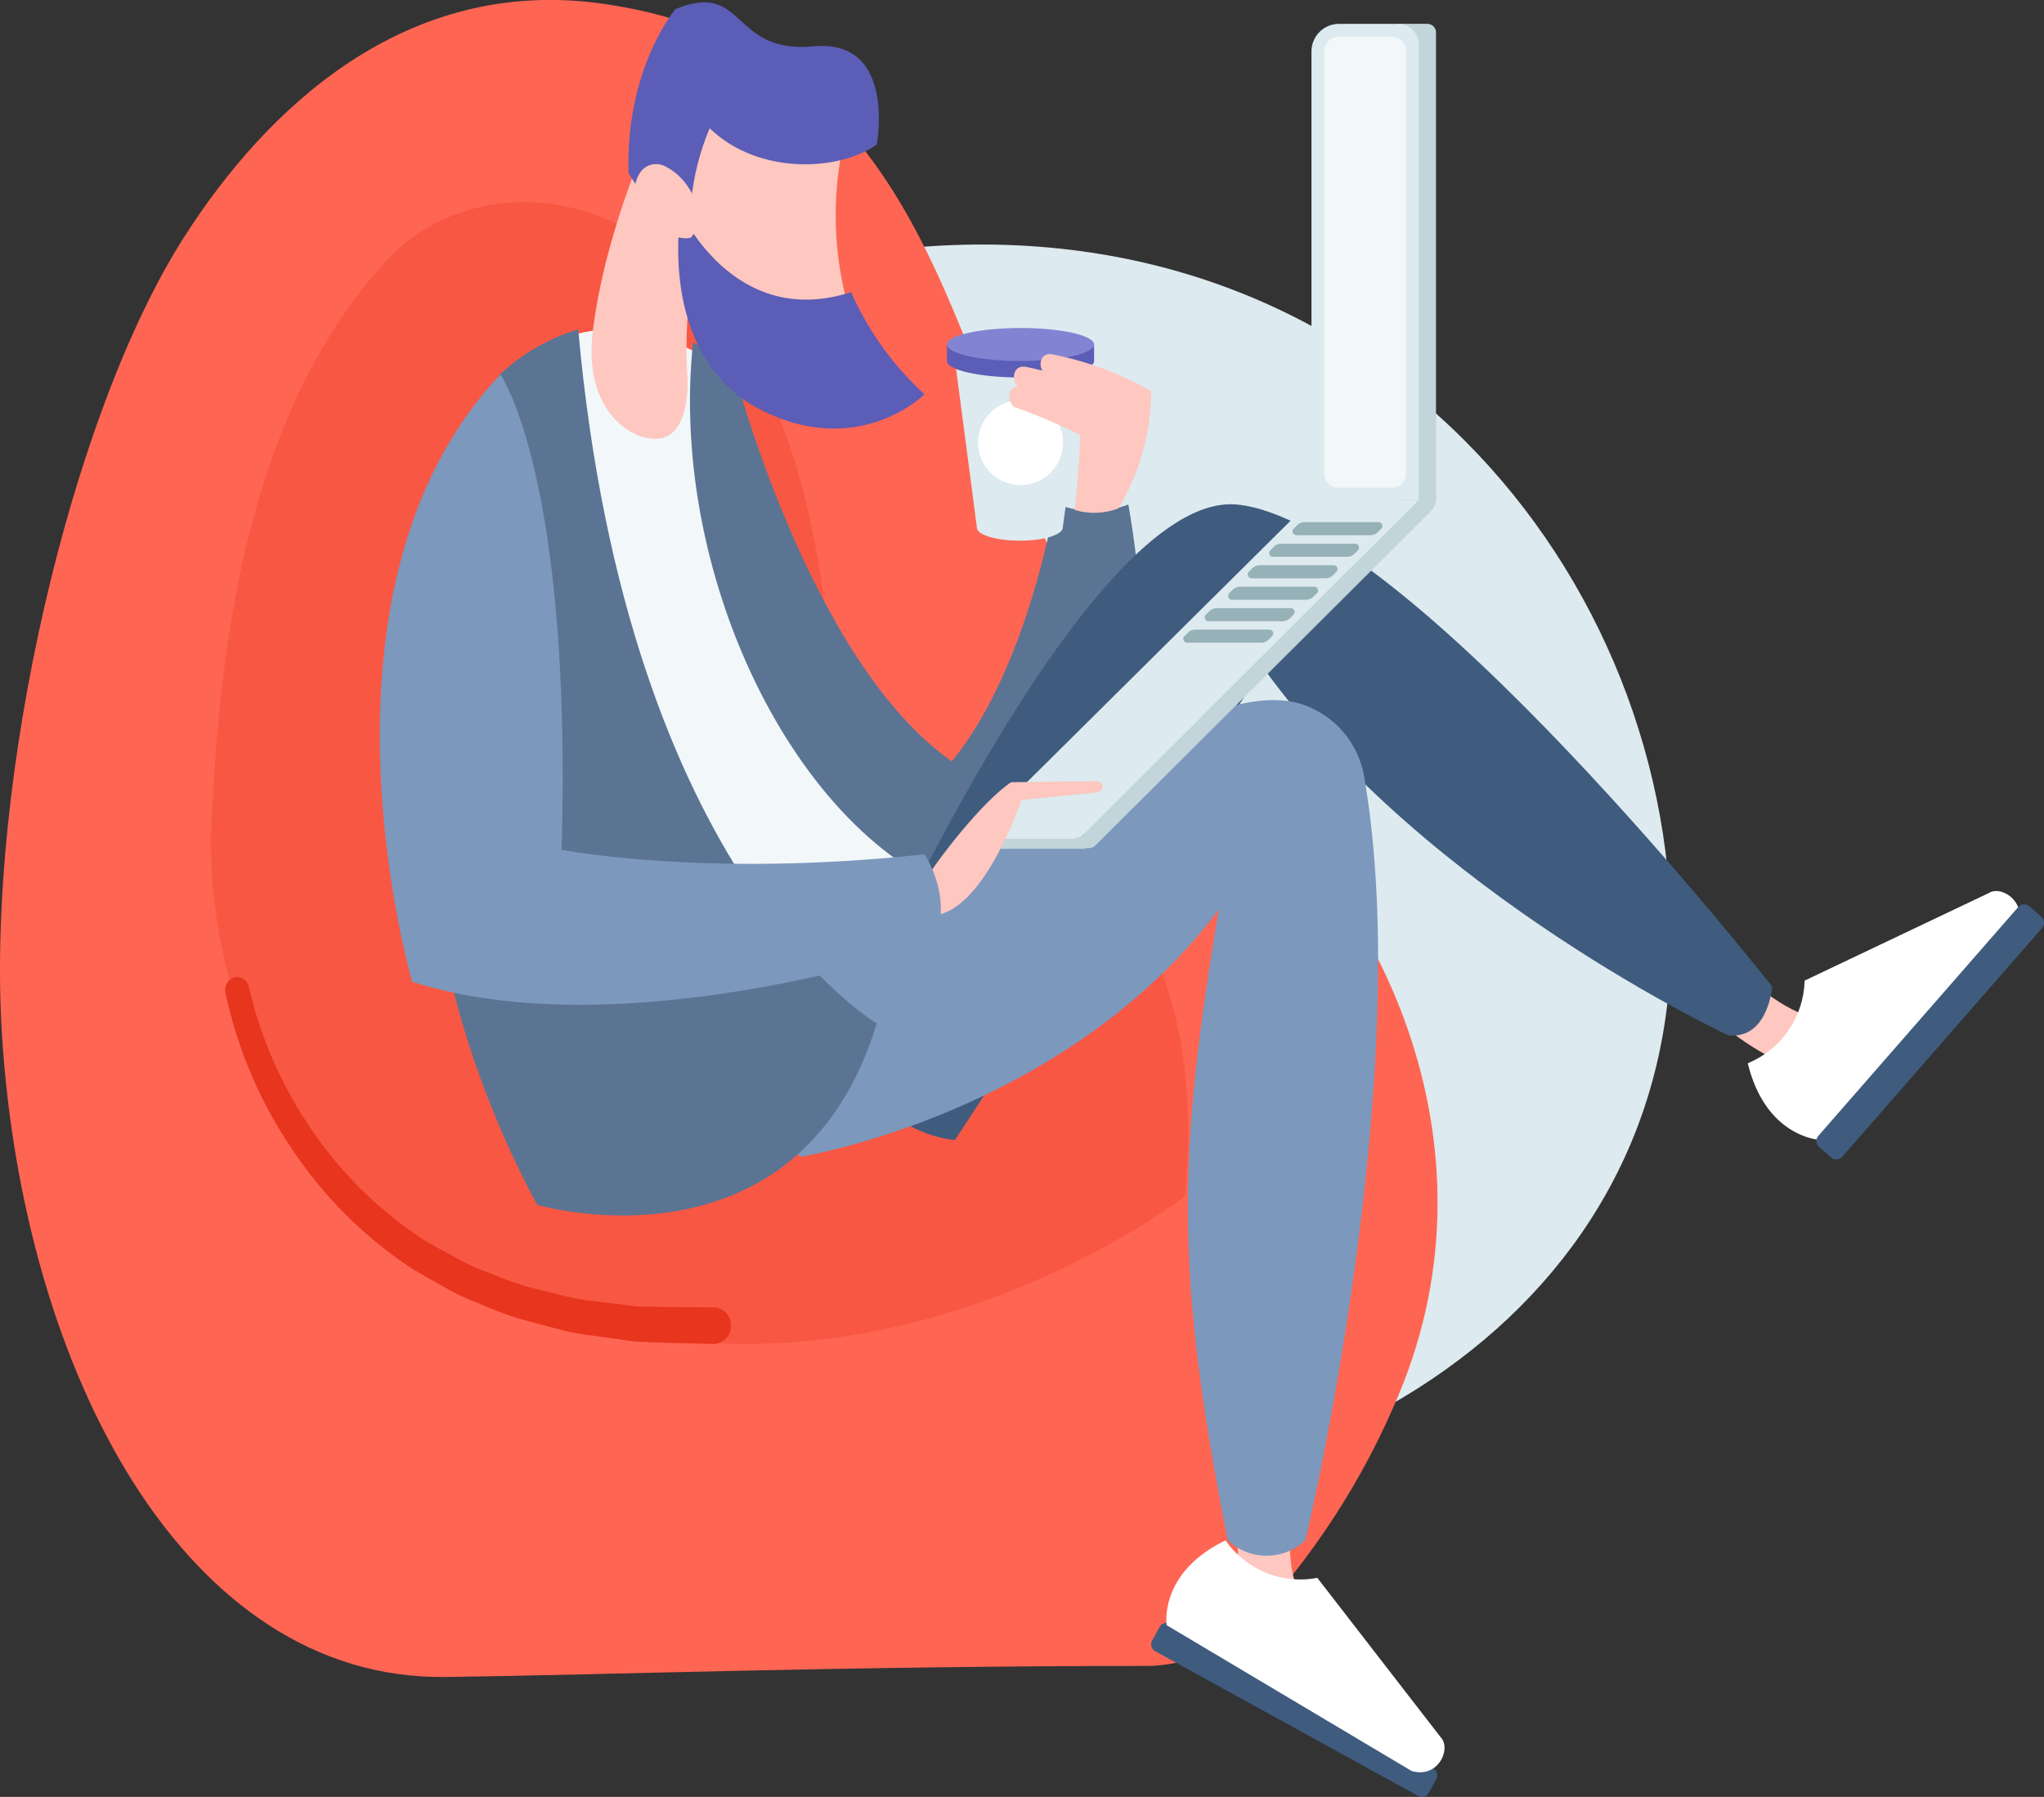 <svg xmlns="http://www.w3.org/2000/svg" xmlns:xlink="http://www.w3.org/1999/xlink" width="181.999" height="160.002" viewBox="0 0 181.999 160.002">
  <rect x="0" y="0" width="181.999" height="160.002" fill="#333333" stroke="none"/>
  <defs>
    <clipPath id="clip-path">
      <path id="Контур_1374" data-name="Контур 1374" d="M105.235-503.8c39.518,3.66,72.235-16.654,72.235-50.373s-28.273-67.4-71.865-61.053-78.146,25.6-71.865,61.053S65.717-507.459,105.235-503.8Z" transform="translate(-33 616)" fill="#ddeaef" clip-rule="evenodd"/>
    </clipPath>
    <clipPath id="clip-path-2">
      <path id="Контур_1366" data-name="Контур 1366" d="M7714.985-5011.049a67.634,67.634,0,0,0,13.655-21.006c8.973-21.708-1.047-45.018-17.909-57.582-23.719-17.678-15.615-60.486-52.842-66-17.974-2.662-30.354,9.627-37.423,20.63-10.212,15.892-17.721,48.478-16.292,71.152,1.891,29.992,16.292,57.48,39.51,57.182,14.291-.183,35.548-.986,62.682-.986A13.759,13.759,0,0,0,7714.985-5011.049Z" transform="translate(-7604 5156)" fill="none" clip-rule="evenodd"/>
    </clipPath>
    <clipPath id="clip-path-3">
      <path id="Контур_1365" data-name="Контур 1365" d="M7604-5006.665h128V-5156H7604Z" transform="translate(-7604 5156)" fill="none"/>
    </clipPath>
    <clipPath id="clip-path-4">
      <path id="Контур_1369" data-name="Контур 1369" d="M7703.44-5064.919c0-49.891-28.975-55.43-39.749-43.687-12.773,13.924-14.765,35.2-15.515,48.721a46.557,46.557,0,0,0,4.447,23.137,40.683,40.683,0,0,0,17.754,18.268c33.082,17.5,64.415-6.805,64.415-6.805,3.774-39.451-31.352-39.634-31.352-39.634" transform="translate(-7648.096 5113.812)" fill="none" clip-rule="evenodd"/>
    </clipPath>
    <clipPath id="clip-path-6">
      <path id="Контур_1372" data-name="Контур 1372" d="M7653.123-4951.1a37.037,37.037,0,0,0,5.7,12.8,35.287,35.287,0,0,0,9.772,9.558c.953.607,1.968,1.1,2.948,1.654a17.709,17.709,0,0,0,3.063,1.381,30.86,30.86,0,0,0,3.15,1.15l3.253.816a19.08,19.08,0,0,0,3.3.562l3.33.413c2.238.086,4.485.054,6.727.091l.169,0a1.577,1.577,0,0,1,1.487,1.652,1.568,1.568,0,0,1-1.533,1.6h-.02c-2.352-.073-4.7-.083-7.046-.216l-3.511-.5a20.684,20.684,0,0,1-3.483-.655l-3.443-.929a33.442,33.442,0,0,1-3.348-1.284,19.865,19.865,0,0,1-3.256-1.538c-1.043-.612-2.121-1.161-3.132-1.832a37.981,37.981,0,0,1-10.337-10.432,39.407,39.407,0,0,1-5.9-13.88,1.159,1.159,0,0,1,.81-1.377,1.069,1.069,0,0,1,1.274.851Z" transform="translate(-7650.987 4952.093)" fill="none" clip-rule="evenodd"/>
    </clipPath>
    <clipPath id="clip-path-8">
      <path id="Контур_1248" data-name="Контур 1248" d="M134.708-5624.018s7.986-9.657,19.872-1.113c0,0,1.758,12.919,10.212,28.077,3.23,5.79,6.42,5.334,6.853,7.428.76,3.676,2.647,3.874,5.332,6.063,0,0,1.217,30.293-28.518,28.437C148.459-5555.127,120.221-5585.573,134.708-5624.018Z" transform="translate(-130.574 5628.66)" fill="none" clip-rule="evenodd"/>
    </clipPath>
    <clipPath id="clip-path-9">
      <path id="Контур_1247" data-name="Контур 1247" d="M116.25-5559.908H269.237V-5790H116.25Z" transform="translate(-116.25 5790)" fill="none"/>
    </clipPath>
    <clipPath id="clip-path-10">
      <path id="Контур_1251" data-name="Контур 1251" d="M195.723-5580.433c-.954,1.9-2.968,2.765-5.327,3.117-15.029-4.272-27.26-27.963-24.987-49.45l3.495,1.987s6.75,26.387,19.544,35.318c6.806-8.275,9.185-22.99,9.185-22.99a8.671,8.671,0,0,0,6.533.12c4.537,25.711-6.11,31.242-6.11,31.242A13.219,13.219,0,0,1,195.723-5580.433Z" transform="translate(-165.136 5626.766)" fill="none" clip-rule="evenodd"/>
    </clipPath>
    <clipPath id="clip-path-12">
      <path id="Контур_1254" data-name="Контур 1254" d="M316.854-5534.809s3.192,3.4,6.719,3.986a4.37,4.37,0,0,1-4.718,3.25,22.07,22.07,0,0,1-4.854-3.519Z" transform="translate(-314.002 5534.809)" fill="none" clip-rule="evenodd"/>
    </clipPath>
    <clipPath id="clip-path-14">
      <path id="Контур_1257" data-name="Контур 1257" d="M188.758-5557.377s20.635-47.155,34.274-45.808c15.133,1.495,47.635,42.931,47.635,42.931s-.377,4.727-3.917,4.324c0,0-26.8-12.47-41.4-32.721L197.9-5546.6S188.792-5547.193,188.758-5557.377Z" transform="translate(-188.758 5603.213)" fill="none" clip-rule="evenodd"/>
    </clipPath>
    <clipPath id="clip-path-16">
      <path id="Контур_1260" data-name="Контур 1260" d="M163.917-5659.281a41.075,41.075,0,0,0-4.57,21.548s.511,6.96-4.364,5.15c0,0-5.028-1.656-4.04-9.449,1.344-10.6,6.758-21.087,6.758-21.087Z" transform="translate(-150.814 5663.118)" fill="none" clip-rule="evenodd"/>
    </clipPath>
    <clipPath id="clip-path-18">
      <path id="Контур_1263" data-name="Контур 1263" d="M165.2-5668.262s5.693,5.632,13.88,4.639a30.216,30.216,0,0,0,1,21.508C169.921-5637.486,159.911-5645.812,165.2-5668.262Z" transform="translate(-163.736 5668.262)" fill="none" clip-rule="evenodd"/>
    </clipPath>
    <clipPath id="clip-path-20">
      <path id="Контур_1266" data-name="Контур 1266" d="M249.879-5457.978s-1.089,4.537.363,7.8a4.371,4.371,0,0,1-5.308-2.155,22.075,22.075,0,0,1,.272-5.989Z" transform="translate(-244.848 5458.317)" fill="none" clip-rule="evenodd"/>
    </clipPath>
    <clipPath id="clip-path-22">
      <path id="Контур_1269" data-name="Контур 1269" d="M319.049-5531.6a8.194,8.194,0,0,0,5.064-7.36l16.407-7.8c1.2-.749,3.63,1.011,2.4,3.213l-17.538,18.758S320.634-5525.048,319.049-5531.6Z" transform="translate(-319.049 5546.934)" fill="#fff" clip-rule="evenodd"/>
    </clipPath>
    <clipPath id="clip-path-23">
      <path id="Контур_1268" data-name="Контур 1268" d="M116.25-5559.908H269.237V-5790H116.25Z" transform="translate(-116.25 5790)" fill="#fff"/>
    </clipPath>
    <clipPath id="clip-path-24">
      <path id="Контур_1272" data-name="Контур 1272" d="M329.207-5524.381a.705.705,0,0,0,.067,1l1.062.93a.706.706,0,0,0,1-.068l17.792-20.365a.705.705,0,0,0-.067-1l-1.062-.928a.706.706,0,0,0-1,.067Z" transform="translate(-329.033 5544.986)" fill="none" clip-rule="evenodd"/>
    </clipPath>
    <clipPath id="clip-path-26">
      <path id="Контур_1275" data-name="Контур 1275" d="M160.416-5675.638l.008-.033c6.239-2.52,4.83,4.031,12.209,3.34,7.446-.7,5.662,8.735,5.662,8.735-3.224,2.347-10.476,2.816-14.885-1.44a22.546,22.546,0,0,0-1.656,6.544c-2.433.859-4.387-.336-5.558-2.571-.3-9.316,4.187-14.609,4.187-14.609Z" transform="translate(-156.181 5676.25)" fill="#5b5db7" clip-rule="evenodd"/>
    </clipPath>
    <clipPath id="clip-path-27">
      <path id="Контур_1274" data-name="Контур 1274" d="M116.25-5559.908H269.237V-5790H116.25Z" transform="translate(-116.25 5790)" fill="#5b5db7"/>
    </clipPath>
    <clipPath id="clip-path-28">
      <path id="Контур_1278" data-name="Контур 1278" d="M163.613-5645.89s4.724,10.621,15.2,7.228a27.27,27.27,0,0,0,6.539,9.1s-6.076,6.051-15.088,1.111C166.561-5630.477,162.472-5635.633,163.613-5645.89Z" transform="translate(-163.418 5645.89)" fill="#5b5db7" clip-rule="evenodd"/>
    </clipPath>
    <clipPath id="clip-path-30">
      <path id="Контур_1281" data-name="Контур 1281" d="M172.976-5547.4c-1.953,7.33,1.148,11.279,4.883,13.336,0,0,23.51-3.812,37.162-21.992-3.625,21.87-3.952,32.113.81,56.159a5.053,5.053,0,0,0,6.911,0s9.927-41.529,5.194-68.22a8.241,8.241,0,0,0-4.321-5.738c-2.217-1.181-4.735-.993-7.173-.388C204.459-5571.271,172.976-5547.4,172.976-5547.4Z" transform="translate(-172.374 5574.723)" fill="none" clip-rule="evenodd"/>
    </clipPath>
    <clipPath id="clip-path-32">
      <path id="Контур_1284" data-name="Контур 1284" d="M133.073-5624.552S115.949-5589,136.494-5550.7c0,0,23.217,6.817,30.237-16.167,0,0-22.169-12.758-26.586-61.788A17.454,17.454,0,0,0,133.073-5624.552Z" transform="translate(-126.383 5628.66)" fill="none" clip-rule="evenodd"/>
    </clipPath>
    <clipPath id="clip-path-34">
      <path id="Контур_1287" data-name="Контур 1287" d="M206.813-5554.992h10.624a1.172,1.172,0,0,1-1.171,1.171h-8.281a1.172,1.172,0,0,1-1.171-1.171Z" transform="translate(-206.813 5554.992)" fill="none" clip-rule="evenodd"/>
    </clipPath>
    <clipPath id="clip-path-36">
      <path id="Контур_1290" data-name="Контур 1290" d="M252.892-5629.518l-29.66,29.557a.832.832,0,0,1-1.177,0,.831.831,0,0,1-.243-.587L251.16-5629.9h-1.045v-43.219h2.677a.765.765,0,0,1,.765.766v41.688A1.873,1.873,0,0,1,252.892-5629.518Z" transform="translate(-221.813 5673.117)" fill="none" clip-rule="evenodd"/>
    </clipPath>
    <clipPath id="clip-path-38">
      <path id="Контур_1293" data-name="Контур 1293" d="M263.289-5673.117h-5.278a2.448,2.448,0,0,0-2.448,2.448v39.949h9.562v-40.561A1.836,1.836,0,0,0,263.289-5673.117Z" transform="translate(-255.563 5673.117)" fill="none" clip-rule="evenodd"/>
    </clipPath>
    <clipPath id="clip-path-40">
      <path id="Контур_1296" data-name="Контур 1296" d="M263.481-5671.242h-4.819a1.223,1.223,0,0,0-1.224,1.224v37.711a1.224,1.224,0,0,0,1.224,1.224h4.819a1.224,1.224,0,0,0,1.224-1.224v-37.711A1.224,1.224,0,0,0,263.481-5671.242Z" transform="translate(-257.438 5671.242)" fill="none" clip-rule="evenodd"/>
    </clipPath>
    <clipPath id="clip-path-42">
      <path id="Контур_1299" data-name="Контур 1299" d="M215.417-5573.665H207.9a.612.612,0,0,1-.612-.612.612.612,0,0,1,.181-.434l29.361-29.123h9.562L216.714-5574.2A1.836,1.836,0,0,1,215.417-5573.665Z" transform="translate(-207.288 5603.834)" fill="none" clip-rule="evenodd"/>
    </clipPath>
    <clipPath id="clip-path-44">
      <path id="Контур_1302" data-name="Контур 1302" d="M253.586-5599.449h-6.6a.342.342,0,0,1-.342-.342.343.343,0,0,1,.1-.242l.308-.31a.936.936,0,0,1,.662-.274h6.594a.343.343,0,0,1,.342.343.342.342,0,0,1-.1.241l-.307.309A.934.934,0,0,1,253.586-5599.449Zm-2.084,1.924h-6.6a.342.342,0,0,1-.342-.342.341.341,0,0,1,.1-.241l.308-.31a.937.937,0,0,1,.662-.275h6.594a.343.343,0,0,1,.342.343.344.344,0,0,1-.1.242l-.307.308A.933.933,0,0,1,251.5-5597.525Zm-1.912,1.913h-6.6a.342.342,0,0,1-.342-.343.345.345,0,0,1,.1-.242l.308-.309a.934.934,0,0,1,.662-.274h6.594a.343.343,0,0,1,.342.342.339.339,0,0,1-.1.241l-.307.309A.937.937,0,0,1,249.59-5595.612Zm-1.741,1.912h-6.6a.342.342,0,0,1-.342-.342.344.344,0,0,1,.1-.243l.308-.309a.935.935,0,0,1,.662-.275h6.594a.343.343,0,0,1,.342.343.339.339,0,0,1-.1.24l-.307.309A.938.938,0,0,1,247.849-5593.7Zm-2.084,1.912h-6.6a.342.342,0,0,1-.342-.342.345.345,0,0,1,.1-.242l.308-.309a.935.935,0,0,1,.662-.275h6.594a.343.343,0,0,1,.342.343.341.341,0,0,1-.1.241l-.307.309A.934.934,0,0,1,245.765-5591.788Zm-1.912,1.912h-6.595a.342.342,0,0,1-.342-.342.343.343,0,0,1,.1-.242l.308-.31a.934.934,0,0,1,.662-.274h6.594a.342.342,0,0,1,.342.342.342.342,0,0,1-.1.241l-.307.309A.936.936,0,0,1,243.853-5589.876Z" transform="translate(-236.916 5600.617)" fill="none" clip-rule="evenodd"/>
    </clipPath>
    <clipPath id="clip-path-46">
      <path id="Контур_1305" data-name="Контур 1305" d="M199.257-5554c1.061-1.784,5.108-7.087,7.716-8.817,0,0,7.612-.093,7.676-.082.775.138.479.9,0,.98l-6.769.682s-3.468,10.519-8.237,10.285Z" transform="translate(-199.257 5562.897)" fill="none" clip-rule="evenodd"/>
    </clipPath>
    <clipPath id="clip-path-48">
      <path id="Контур_1308" data-name="Контур 1308" d="M130.738-5622.1s6.4,9.047,5.455,42.32c0,0,12.829,2.533,32.3.409,0,0,2.71,3.905.756,8.054,0,0-27.38,9.377-46.362,3.294C122.882-5568.019,112.652-5602.971,130.738-5622.1Z" transform="translate(-120 5622.096)" fill="none" clip-rule="evenodd"/>
    </clipPath>
    <clipPath id="clip-path-50">
      <path id="Контур_1314" data-name="Контур 1314" d="M233.944-5440.364a.7.7,0,0,0-.947.274l-.672,1.221a.7.7,0,0,0,.275.948l23.408,12.883a.7.7,0,0,0,.947-.275l.672-1.221a.7.7,0,0,0-.274-.947Z" transform="translate(-232.238 5440.45)" fill="none" clip-rule="evenodd"/>
    </clipPath>
    <clipPath id="clip-path-52">
      <path id="Контур_1317" data-name="Контур 1317" d="M162.09-5646.147c-1.419.277-3.99-.958-4.81-3.616a2.418,2.418,0,0,1,.223-2.046,1.717,1.717,0,0,1,2.329-.706C162.271-5651.33,163.7-5647.8,162.09-5646.147Z" transform="translate(-157.152 5652.726)" fill="none" clip-rule="evenodd"/>
    </clipPath>
    <clipPath id="clip-path-54">
      <path id="Контур_1320" data-name="Контур 1320" d="M203.7-5624.975a.354.354,0,0,1-.013-.093c0-.768,2.616-1.392,5.838-1.392s5.838.624,5.838,1.392a.4.4,0,0,1-.084.237q-1.99,14.655-1.99,14.672c0,.644-1.713,1.168-3.824,1.168s-3.824-.524-3.824-1.168Q205.644-5610.226,203.7-5624.975Z" transform="translate(-203.691 5626.46)" fill="none" clip-rule="evenodd"/>
    </clipPath>
    <clipPath id="clip-path-56">
      <path id="Контур_1323" data-name="Контур 1323" d="M215.628-5624.991c0,.811-2.935,1.468-6.551,1.468s-6.55-.657-6.55-1.468v-1.47h13.1v1.47Z" transform="translate(-202.528 5626.461)" fill="none" clip-rule="evenodd"/>
    </clipPath>
    <clipPath id="clip-path-58">
      <path id="Контур_1326" data-name="Контур 1326" d="M209.077-5628.861c3.615,0,6.551.658,6.551,1.469s-2.935,1.469-6.551,1.469-6.55-.658-6.55-1.469S205.462-5628.861,209.077-5628.861Z" transform="translate(-202.528 5628.861)" fill="none" clip-rule="evenodd"/>
    </clipPath>
    <clipPath id="clip-path-60">
      <path id="Контур_1329" data-name="Контур 1329" d="M210.83-5618.374a3.788,3.788,0,0,1,3.787,3.786,3.788,3.788,0,0,1-3.787,3.787,3.788,3.788,0,0,1-3.786-3.787A3.788,3.788,0,0,1,210.83-5618.374Z" transform="translate(-207.043 5618.374)" fill="none" clip-rule="evenodd"/>
    </clipPath>
    <clipPath id="clip-path-62">
      <path id="Контур_1332" data-name="Контур 1332" d="M214.535-5623.6c-.39-.738,0-1.616.878-1.447a29.294,29.294,0,0,1,8.821,3.279,20.438,20.438,0,0,1-2.922,10.442,6.043,6.043,0,0,1-3.893.139s.393-3.058.49-6.672a50.62,50.62,0,0,0-5.9-2.506c-.687-.693-.463-1.756.343-1.81-.674-.79-.3-1.949.718-1.755Q213.818-5623.784,214.535-5623.6Z" transform="translate(-211.603 5625.066)" fill="none" clip-rule="evenodd"/>
    </clipPath>
  </defs>
  <g id="Сгруппировать_964" data-name="Сгруппировать 964" transform="translate(-16998.082 -14164)">
    <g id="Сгруппировать_913" data-name="Сгруппировать 913" transform="translate(17002.402 14185.777)" clip-path="url(#clip-path)">
      <path id="Контур_1373" data-name="Контур 1373" d="M28-621H174.438v114.3H28Z" transform="translate(-28.984 620.162)" fill="#ddeaef"/>
    </g>
    <g id="Сгруппировать_903" data-name="Сгруппировать 903" transform="translate(16998.082 14164)" clip-path="url(#clip-path-2)">
      <g id="Сгруппировать_902" data-name="Сгруппировать 902" transform="translate(0 0)" clip-path="url(#clip-path-3)">
        <path id="Контур_1364" data-name="Контур 1364" d="M7599-5161h132.269v153.6H7599Z" transform="translate(-7601.133 5158.867)" fill="#ff6553"/>
      </g>
    </g>
    <g id="Сгруппировать_905" data-name="Сгруппировать 905" transform="translate(17016.896 14182.001)" clip-path="url(#clip-path-4)">
      <g id="Сгруппировать_904" data-name="Сгруппировать 904" transform="translate(-18.815 -18)" clip-path="url(#clip-path-3)">
        <path id="Контур_1367" data-name="Контур 1367" d="M7643.1-5118.812h91.246v105.935H7643.1Z" transform="translate(-7626.415 5134.679)" fill="#f85743"/>
      </g>
    </g>
    <g id="Сгруппировать_907" data-name="Сгруппировать 907" transform="translate(17018.131 14251.001)" clip-path="url(#clip-path-6)">
      <g id="Сгруппировать_906" data-name="Сгруппировать 906" transform="translate(-20.048 -87.001)" clip-path="url(#clip-path-3)">
        <path id="Контур_1370" data-name="Контур 1370" d="M7645.988-4957.094h49.3v36.934h-49.3Z" transform="translate(-7628.073 5041.962)" fill="#e7351e"/>
      </g>
    </g>
    <g id="Сгруппировать_912" data-name="Сгруппировать 912" transform="translate(17031.898 14164.207)">
      <g id="Сгруппировать_825" data-name="Сгруппировать 825" transform="translate(6.471 29.122)" clip-path="url(#clip-path-8)">
        <g id="Сгруппировать_824" data-name="Сгруппировать 824" transform="translate(-8.765 -98.732)" clip-path="url(#clip-path-9)">
          <path id="Контур_1246" data-name="Контур 1246" d="M125.574-5633.659H178.1v79.734h-52.53Z" transform="translate(-119.868 5729.332)" fill="#f2f7f9"/>
        </g>
      </g>
      <g id="Сгруппировать_827" data-name="Сгруппировать 827" transform="translate(27.621 30.281)" clip-path="url(#clip-path-10)">
        <g id="Сгруппировать_826" data-name="Сгруппировать 826" transform="translate(-29.916 -99.891)" clip-path="url(#clip-path-9)">
          <path id="Контур_1249" data-name="Контур 1249" d="M160.136-5631.767h46.275v55.57H160.136Z" transform="translate(-133.28 5728.597)" fill="#5b7494"/>
        </g>
      </g>
      <g id="Сгруппировать_829" data-name="Сгруппировать 829" transform="translate(118.719 86.555)" clip-path="url(#clip-path-12)">
        <g id="Сгруппировать_828" data-name="Сгруппировать 828" transform="translate(-121.014 -156.164)" clip-path="url(#clip-path-9)">
          <path id="Контур_1252" data-name="Контур 1252" d="M309-5539.81h15.691v13.381H309Z" transform="translate(-191.048 5692.914)" fill="#fec7bf"/>
        </g>
      </g>
      <g id="Сгруппировать_831" data-name="Сгруппировать 831" transform="translate(42.076 44.695)" clip-path="url(#clip-path-14)">
        <g id="Сгруппировать_830" data-name="Сгруппировать 830" transform="translate(-44.371 -114.304)" clip-path="url(#clip-path-9)">
          <path id="Контур_1255" data-name="Контур 1255" d="M183.758-5608.214h88.029v62.731H183.758Z" transform="translate(-142.447 5719.458)" fill="#3f5c7f"/>
        </g>
      </g>
      <g id="Сгруппировать_833" data-name="Сгруппировать 833" transform="translate(18.857 8.036)" clip-path="url(#clip-path-16)">
        <g id="Сгруппировать_832" data-name="Сгруппировать 832" transform="translate(-21.151 -77.645)" clip-path="url(#clip-path-9)">
          <path id="Контур_1258" data-name="Контур 1258" d="M145.814-5668.119h19.222v36.956H145.814Z" transform="translate(-127.722 5742.704)" fill="#fec7bf"/>
        </g>
      </g>
      <g id="Сгруппировать_835" data-name="Сгруппировать 835" transform="translate(26.765 4.888)" clip-path="url(#clip-path-18)">
        <g id="Сгруппировать_834" data-name="Сгруппировать 834" transform="translate(-29.059 -74.497)" clip-path="url(#clip-path-9)">
          <path id="Контур_1261" data-name="Контур 1261" d="M158.736-5673.263h22.455v33.5H158.736Z" transform="translate(-132.737 5744.7)" fill="#fec7bf"/>
        </g>
      </g>
      <g id="Сгруппировать_837" data-name="Сгруппировать 837" transform="translate(76.4 133.364)" clip-path="url(#clip-path-20)">
        <g id="Сгруппировать_836" data-name="Сгруппировать 836" transform="translate(-78.695 -202.973)" clip-path="url(#clip-path-9)">
          <path id="Контур_1264" data-name="Контур 1264" d="M239.848-5463.317h11.513v14.486H239.848Z" transform="translate(-164.212 5663.23)" fill="#fec7bf"/>
        </g>
      </g>
      <g id="Сгруппировать_839" data-name="Сгруппировать 839" transform="translate(121.807 79.136)" clip-path="url(#clip-path-22)">
        <g id="Сгруппировать_838" data-name="Сгруппировать 838" transform="translate(-124.102 -148.745)" clip-path="url(#clip-path-23)">
          <path id="Контур_1267" data-name="Контур 1267" d="M314.049-5551.932h30.329v28.265H314.049Z" transform="translate(-193.006 5697.617)" fill="#fff"/>
        </g>
      </g>
      <g id="Сгруппировать_841" data-name="Сгруппировать 841" transform="translate(127.918 80.327)" clip-path="url(#clip-path-24)">
        <g id="Сгруппировать_840" data-name="Сгруппировать 840" transform="translate(-130.212 -149.936)" clip-path="url(#clip-path-9)">
          <path id="Контур_1270" data-name="Контур 1270" d="M324.033-5549.987h26.385v28.822H324.033Z" transform="translate(-196.881 5696.863)" fill="#3f5c7f"/>
        </g>
      </g>
      <g id="Сгруппировать_843" data-name="Сгруппировать 843" transform="translate(22.141)" clip-path="url(#clip-path-26)">
        <g id="Сгруппировать_842" data-name="Сгруппировать 842" transform="translate(-24.436 -69.609)" clip-path="url(#clip-path-27)">
          <path id="Контур_1273" data-name="Контур 1273" d="M151.181-5681.251H179.6v24.158h-28.42Z" transform="translate(-129.805 5747.8)" fill="#5b5db7"/>
        </g>
      </g>
      <g id="Сгруппировать_845" data-name="Сгруппировать 845" transform="translate(26.57 18.579)" clip-path="url(#clip-path-28)">
        <g id="Сгруппировать_844" data-name="Сгруппировать 844" transform="translate(-28.864 -88.188)" clip-path="url(#clip-path-27)">
          <path id="Контур_1276" data-name="Контур 1276" d="M158.418-5650.891h28.051v25.5H158.418Z" transform="translate(-132.613 5736.019)" fill="#5b5db7"/>
        </g>
      </g>
      <g id="Сгруппировать_847" data-name="Сгруппировать 847" transform="translate(32.05 62.13)" clip-path="url(#clip-path-30)">
        <g id="Сгруппировать_846" data-name="Сгруппировать 846" transform="translate(-34.345 -131.739)" clip-path="url(#clip-path-9)">
          <path id="Контур_1279" data-name="Контур 1279" d="M167.374-5579.723h62.961v82.341H167.374Z" transform="translate(-136.089 5708.401)" fill="#7c98bd"/>
        </g>
      </g>
      <g id="Сгруппировать_849" data-name="Сгруппировать 849" transform="translate(3.906 29.122)" clip-path="url(#clip-path-32)">
        <g id="Сгруппировать_848" data-name="Сгруппировать 848" transform="translate(-6.201 -98.732)" clip-path="url(#clip-path-9)">
          <path id="Контур_1282" data-name="Контур 1282" d="M121.383-5633.659h46.467v85.02H121.383Z" transform="translate(-118.242 5729.332)" fill="#5b7494"/>
        </g>
      </g>
      <g id="Сгруппировать_851" data-name="Сгруппировать 851" transform="translate(53.125 74.204)" clip-path="url(#clip-path-34)">
        <g id="Сгруппировать_850" data-name="Сгруппировать 850" transform="translate(-55.42 -143.813)" clip-path="url(#clip-path-9)">
          <path id="Контур_1285" data-name="Контур 1285" d="M201.813-5559.992h16.744v7.291H201.813Z" transform="translate(-149.453 5700.745)" fill="#c1d5da"/>
        </g>
      </g>
      <g id="Сгруппировать_853" data-name="Сгруппировать 853" transform="translate(62.304 1.918)" clip-path="url(#clip-path-36)">
        <g id="Сгруппировать_852" data-name="Сгруппировать 852" transform="translate(-64.599 -71.527)" clip-path="url(#clip-path-9)">
          <path id="Контур_1288" data-name="Контур 1288" d="M216.813-5678.117h37.864v79.517H216.813Z" transform="translate(-155.274 5746.584)" fill="#c1d5da"/>
        </g>
      </g>
      <g id="Сгруппировать_855" data-name="Сгруппировать 855" transform="translate(82.958 1.918)" clip-path="url(#clip-path-38)">
        <g id="Сгруппировать_854" data-name="Сгруппировать 854" transform="translate(-85.252 -71.527)" clip-path="url(#clip-path-9)">
          <path id="Контур_1291" data-name="Контур 1291" d="M250.563-5629.6h15.681v-48.517H250.563Z" transform="translate(-168.37 5746.584)" fill="#ddeaef"/>
        </g>
      </g>
      <g id="Сгруппировать_857" data-name="Сгруппировать 857" transform="translate(84.105 3.065)" clip-path="url(#clip-path-40)">
        <g id="Сгруппировать_856" data-name="Сгруппировать 856" transform="translate(-86.399 -72.674)" clip-path="url(#clip-path-9)">
          <path id="Контур_1294" data-name="Контур 1294" d="M252.438-5629.964h13.386v-46.279H252.438Z" transform="translate(-169.098 5745.857)" fill="#f2f7f9"/>
        </g>
      </g>
      <g id="Сгруппировать_859" data-name="Сгруппировать 859" transform="translate(53.415 44.315)" clip-path="url(#clip-path-42)">
        <g id="Сгруппировать_858" data-name="Сгруппировать 858" transform="translate(-55.71 -113.924)" clip-path="url(#clip-path-9)">
          <path id="Контур_1297" data-name="Контур 1297" d="M247.511-5572.546H202.288v-36.288h45.223Z" transform="translate(-149.637 5719.698)" fill="#ddeaef"/>
        </g>
      </g>
      <g id="Сгруппировать_861" data-name="Сгруппировать 861" transform="translate(71.546 46.284)" clip-path="url(#clip-path-44)">
        <g id="Сгруппировать_860" data-name="Сгруппировать 860" transform="translate(-73.841 -115.893)" clip-path="url(#clip-path-9)">
          <path id="Контур_1300" data-name="Контур 1300" d="M231.916-5605.617h23.859v16.861H231.916Z" transform="translate(-161.134 5718.45)" fill="#97b1b8"/>
        </g>
      </g>
      <g id="Сгруппировать_863" data-name="Сгруппировать 863" transform="translate(48.502 69.366)" clip-path="url(#clip-path-46)">
        <g id="Сгруппировать_862" data-name="Сгруппировать 862" transform="translate(-50.796 -138.975)" clip-path="url(#clip-path-9)">
          <path id="Контур_1303" data-name="Контур 1303" d="M194.257-5567.9h21.987v18.072H194.257Z" transform="translate(-146.521 5703.812)" fill="#fec7bf"/>
        </g>
      </g>
      <g id="Сгруппировать_865" data-name="Сгруппировать 865" transform="translate(0 33.14)" clip-path="url(#clip-path-48)">
        <g id="Сгруппировать_864" data-name="Сгруппировать 864" transform="translate(-2.295 -102.749)" clip-path="url(#clip-path-9)">
          <path id="Контур_1306" data-name="Контур 1306" d="M115-5627.1h56.072v62.249H115Z" transform="translate(-115.765 5726.785)" fill="#7c98bd"/>
        </g>
      </g>
      <g id="Сгруппировать_869" data-name="Сгруппировать 869" transform="translate(68.683 144.297)" clip-path="url(#clip-path-50)">
        <g id="Сгруппировать_868" data-name="Сгруппировать 868" transform="translate(-70.979 -213.906)" clip-path="url(#clip-path-9)">
          <path id="Контур_1312" data-name="Контур 1312" d="M227.238-5445.45h31.594v21.618H227.238Z" transform="translate(-159.319 5656.296)" fill="#3f5c7f"/>
        </g>
      </g>
      <g id="Сгруппировать_871" data-name="Сгруппировать 871" transform="translate(22.735 14.396)" clip-path="url(#clip-path-52)">
        <g id="Сгруппировать_870" data-name="Сгруппировать 870" transform="translate(-25.03 -84.005)" clip-path="url(#clip-path-9)">
          <path id="Контур_1315" data-name="Контур 1315" d="M152.152-5657.726h11.743v12.737H152.152Z" transform="translate(-130.182 5738.671)" fill="#fec7bf"/>
        </g>
      </g>
      <g id="Сгруппировать_873" data-name="Сгруппировать 873" transform="translate(51.215 30.469)" clip-path="url(#clip-path-54)">
        <g id="Сгруппировать_872" data-name="Сгруппировать 872" transform="translate(-53.509 -100.078)" clip-path="url(#clip-path-9)">
          <path id="Контур_1318" data-name="Контур 1318" d="M198.691-5631.461h17.795v23.59H198.691Z" transform="translate(-148.242 5728.479)" fill="#ddeaef"/>
        </g>
      </g>
      <g id="Сгруппировать_875" data-name="Сгруппировать 875" transform="translate(50.503 30.468)" clip-path="url(#clip-path-56)">
        <g id="Сгруппировать_874" data-name="Сгруппировать 874" transform="translate(-52.797 -100.077)" clip-path="url(#clip-path-9)">
          <path id="Контур_1321" data-name="Контур 1321" d="M197.528-5631.462h19.22v9.058h-19.22Z" transform="translate(-147.79 5728.48)" fill="#5b5db7"/>
        </g>
      </g>
      <g id="Сгруппировать_877" data-name="Сгруппировать 877" transform="translate(50.503 29)" clip-path="url(#clip-path-58)">
        <g id="Сгруппировать_876" data-name="Сгруппировать 876" transform="translate(-52.797 -98.609)" clip-path="url(#clip-path-9)">
          <path id="Контур_1324" data-name="Контур 1324" d="M197.528-5633.861h19.22v9.058h-19.22Z" transform="translate(-147.79 5729.41)" fill="#8284d3"/>
        </g>
      </g>
      <g id="Сгруппировать_879" data-name="Сгруппировать 879" transform="translate(53.266 35.418)" clip-path="url(#clip-path-60)">
        <g id="Сгруппировать_878" data-name="Сгруппировать 878" transform="translate(-55.561 -105.027)" clip-path="url(#clip-path-9)">
          <path id="Контур_1327" data-name="Контур 1327" d="M202.043-5623.373h13.693v13.692H202.043Z" transform="translate(-149.542 5725.34)" fill="#fff"/>
        </g>
      </g>
      <g id="Сгруппировать_881" data-name="Сгруппировать 881" transform="translate(56.056 31.322)" clip-path="url(#clip-path-62)">
        <g id="Сгруппировать_880" data-name="Сгруппировать 880" transform="translate(-58.351 -100.931)" clip-path="url(#clip-path-9)">
          <path id="Контур_1330" data-name="Контур 1330" d="M206.6-5630.064h18.764v20.252H206.6Z" transform="translate(-151.312 5727.937)" fill="#fec7bf"/>
        </g>
      </g>
      <path id="Контур_1453" data-name="Контур 1453" d="M239.716-5452.45a8.1,8.1,0,0,0,8.172,3.337l10.984,14.194c.975,1-.211,3.718-2.594,3l-21.8-12.976S233.724-5449.538,239.716-5452.45Z" transform="translate(-164.41 5589.404)" fill="#fff" fill-rule="evenodd"/>
    </g>
  </g>
</svg>
